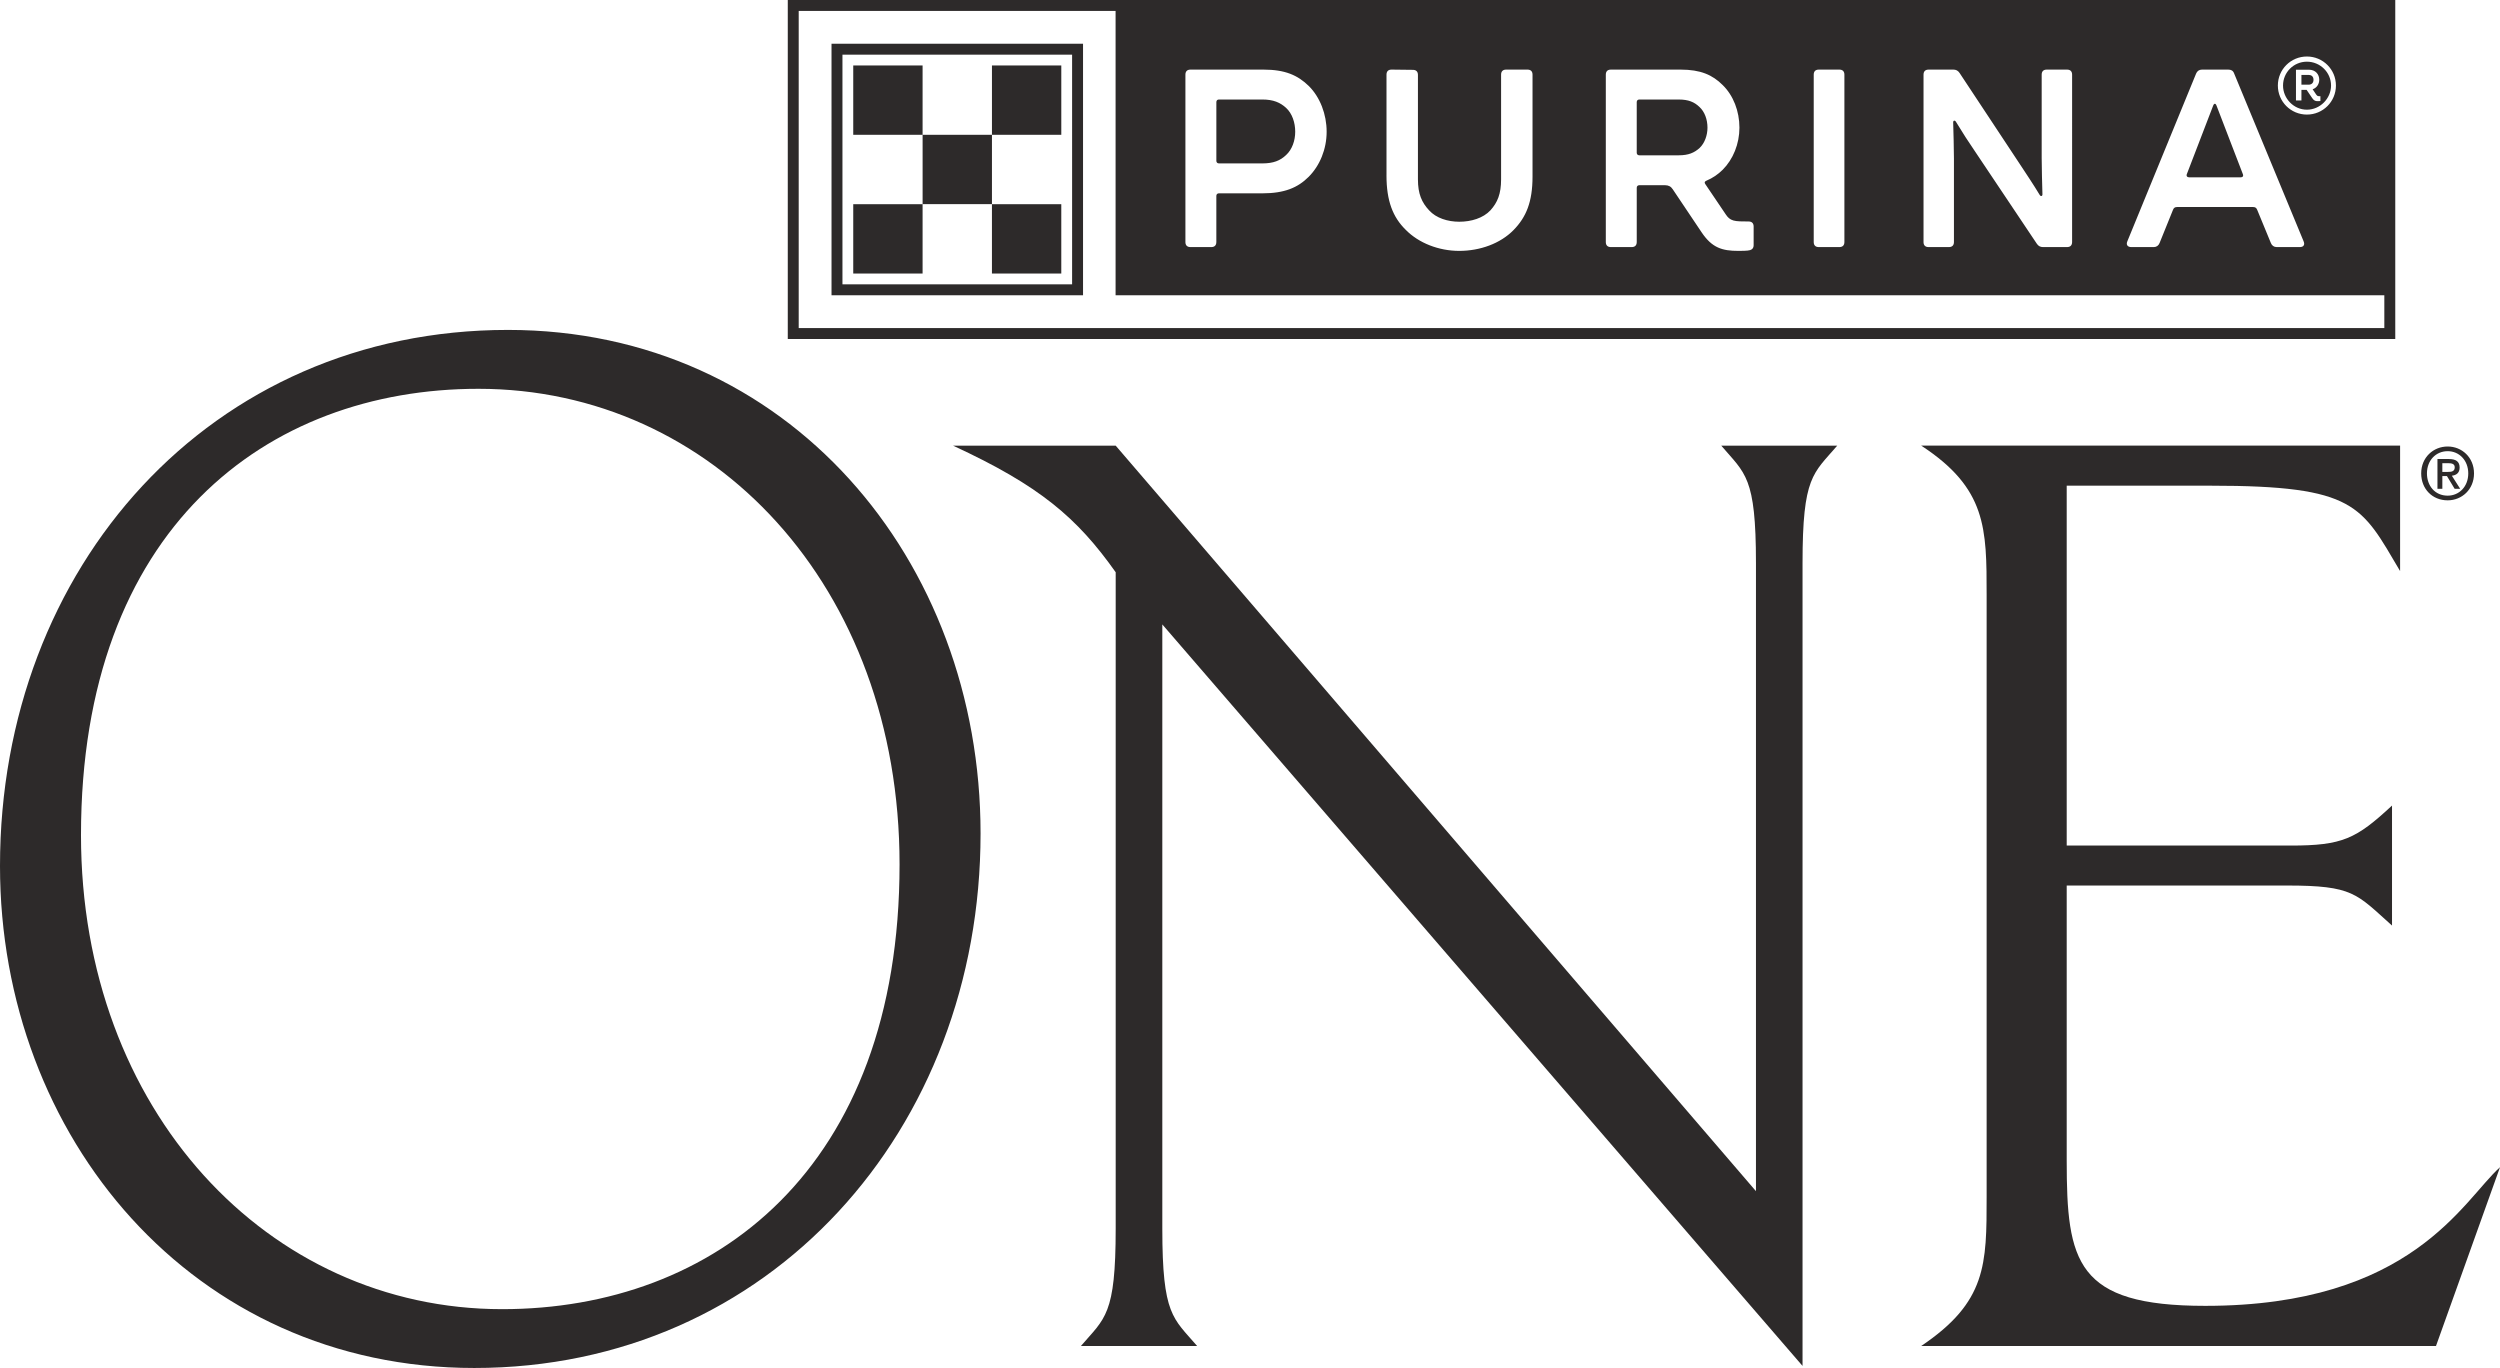 <?xml version="1.0" encoding="UTF-8"?>
<svg xmlns="http://www.w3.org/2000/svg" viewBox="0 0 359.883 196.925">
  <defs>
    <style>
      .cls-1 {
        fill: #2d2a2a;
      }
    </style>
  </defs>
  <g id="Logo">
    <g>
      <path class="cls-1" d="m352.35,72.025c-2.228,0-3.812-1.668-3.812-3.875,0-2.321,1.762-3.875,3.812-3.875,2.031,0,3.792,1.554,3.792,3.875s-1.761,3.875-3.792,3.875Zm0-7.077c-1.688,0-2.983,1.316-2.983,3.202,0,1.761,1.14,3.202,2.983,3.202,1.658,0,2.964-1.306,2.964-3.202,0-1.886-1.306-3.202-2.964-3.202Zm-.767,5.419h-.704v-4.29h1.626c1.036,0,1.565.363,1.565,1.233,0,.777-.487,1.098-1.119,1.171l1.201,1.886h-.798l-1.108-1.834h-.663v1.834Zm.788-2.435c.528,0,.994-.052.994-.673,0-.528-.518-.58-.933-.58h-.85v1.253h.788Z"/>
      <g>
        <path class="cls-1" d="m259.482,196.63l-92.163-106.742v86.966c0,12.48,1.538,12.862,5.012,16.903h-16.729c3.474-4.041,5.006-4.422,5.006-16.903v-94.475c-5.561-7.862-10.943-12.463-23.412-18.226h23.412l92.169,107.32v-90.428c0-12.48-1.549-12.845-4.995-16.891h16.695c-3.468,4.047-4.995,4.411-4.995,16.891v115.586Z"/>
        <path class="cls-1" d="m350.669,193.757h-74.104c9.417-6.336,9.417-11.717,9.417-21.51v-86.581c0-9.616,0-15.368-9.417-21.516h68.936v18.056c-5.573-9.42-6.33-12.29-27.262-12.29h-20.73v51.806h32.24c7.475,0,9.423-.965,14.59-5.758v17.273c-5.168-4.613-5.561-5.763-15.145-5.763h-31.685v39.588c0,14.596,1.33,20.92,19.944,20.92,29.783,0,37.084-15.157,42.431-19.961l-9.215,25.736Z"/>
        <path class="cls-1" d="m141.155,119.983c0-39.43-27.748-72.49-68.034-72.49C30.32,47.493,0,81.623,0,124.654c0,38.992,27.777,72.272,68.271,72.272,42.581,0,72.884-34.331,72.884-76.942m-68.884,68.474c-33.702,0-60.612-28.632-60.612-68.242,0-44.101,26.696-64.246,57.218-64.246,33.714,0,60.617,28.406,60.617,68.455,0,43.894-26.702,64.034-57.224,64.034"/>
      </g>
    </g>
  </g>
  <g id="Layer_1" data-name="Layer 1">
    <path class="cls-1" d="m332.332,12.191h-1.034v-1.407h1.034c.331,0,.704.165.704.703,0,.497-.331.704-.704.704Zm-96.353,10.165h5.694c1.387,0,2.227-.365,2.993-1.058.73-.694,1.131-1.825,1.131-2.92,0-1.168-.402-2.3-1.168-2.993-.73-.694-1.569-1.058-2.957-1.058h-5.694c-.219,0-.365.146-.365.365v7.3c0,.219.146.365.365.365Zm79.205,3.176h7.337c.328,0,.474-.183.328-.511l-1.643-4.27c-.73-1.862-1.387-3.577-2.117-5.511-.146-.402-.365-.402-.511,0-.73,1.934-1.387,3.65-2.117,5.511l-1.642,4.27c-.146.328.036.511.365.511Zm13.465-13.217c0-1.904,1.531-3.435,3.435-3.435,1.904,0,3.476,1.531,3.476,3.435,0,1.862-1.572,3.476-3.476,3.476-1.903,0-3.435-1.614-3.435-3.476Zm1.863,2.151h.786v-1.531h.745l.786,1.158c.332.497.58.497,1.2.455v-.703c-.331,0-.414.041-.621-.249l-.497-.745c.621-.207.952-.786.952-1.366,0-.786-.538-1.448-1.49-1.448h-1.862v4.428Zm-187.718,4.941h9.983v-9.983h-9.983v9.983Zm-23.094-13.111h36.206v36.206h-36.206V6.297Zm1.574,34.632h33.058V7.871h-33.058v33.058Zm54.189-17.404h6.241c1.606,0,2.592-.402,3.431-1.205.876-.803,1.314-2.081,1.314-3.358,0-1.313-.438-2.628-1.314-3.431-.84-.767-1.825-1.205-3.431-1.205h-6.241c-.219,0-.365.146-.365.365v8.468c0,.219.146.365.365.365Zm-42.651-4.116v9.983h9.982v-9.983h-9.982ZM344.806,0v48.799H113.403V0h231.403Zm-16.901,12.315c0,2.316,1.862,4.179,4.179,4.179s4.18-1.863,4.18-4.179c0-2.318-1.862-4.18-4.18-4.18s-4.179,1.862-4.179,4.18Zm-21.079,23.254h3.212c.401,0,.693-.219.839-.584l1.934-4.781c.11-.292.292-.401.584-.401h10.95c.292,0,.474.109.584.401l1.971,4.781c.146.365.438.584.84.584h3.321c.547,0,.766-.329.547-.839l-10.002-24.163c-.146-.402-.437-.547-.839-.547h-3.796c-.402,0-.694.219-.84.584l-9.891,24.127c-.219.511.037.839.584.839Zm-29.93-.73c0,.474.256.73.73.73h2.92c.475,0,.73-.256.73-.73v-12.008c0-1.496-.073-3.723-.11-5.22,0-.292.255-.329.402-.073.949,1.569,1.825,2.92,2.701,4.197l8.943,13.359c.219.328.511.474.876.474h3.468c.474,0,.73-.256.73-.73V10.749c0-.475-.256-.73-.73-.73h-2.92c-.474,0-.73.255-.73.73v12.009c0,1.496.073,3.723.109,5.219,0,.292-.256.329-.401.073-.949-1.569-1.862-2.92-2.701-4.197l-8.833-13.359c-.219-.329-.511-.474-.876-.474h-3.577c-.474,0-.73.255-.73.73v24.09Zm-15.805,0c0,.474.256.73.73.73h2.956c.474,0,.73-.256.73-.73V10.749c0-.475-.256-.73-.73-.73h-2.956c-.474,0-.73.255-.73.73v24.09Zm-29.93,0c0,.474.256.73.73.73h2.993c.475,0,.73-.256.73-.73v-7.811c0-.219.146-.365.365-.365h3.723c.474,0,.839.182,1.095.584l4.161,6.205c1.496,2.226,2.956,2.664,5.293,2.664.365,0,1.35,0,1.679-.109.365-.109.511-.365.511-.694v-2.701c0-.474-.255-.73-.73-.73-.912,0-1.715,0-2.19-.146-.511-.146-.803-.438-1.095-.876l-2.957-4.38c-.146-.219-.073-.365.182-.474.876-.365,1.679-.913,2.336-1.57,1.496-1.496,2.409-3.723,2.409-6.059,0-2.373-.876-4.636-2.409-6.132-1.46-1.46-3.176-2.226-6.059-2.226h-10.037c-.475,0-.73.255-.73.73v24.09Zm-31.573-9.6c0,3.687.913,6.023,2.774,7.847,1.862,1.898,4.745,3.03,7.702,3.03,2.993,0,5.913-1.058,7.811-2.993,1.825-1.861,2.737-4.051,2.737-7.701v-14.673c0-.475-.256-.73-.73-.73h-3.066c-.474,0-.73.255-.73.73v15.075c0,2.08-.511,3.321-1.533,4.452-1.058,1.132-2.774,1.643-4.489,1.643-1.642,0-3.322-.511-4.343-1.643-1.058-1.131-1.606-2.372-1.606-4.452v-15.039c0-.474-.255-.73-.73-.73l-3.066-.036c-.475,0-.73.255-.73.73v14.49Zm-28.945,9.6c0,.474.256.73.73.73h2.993c.475,0,.73-.256.73-.73v-6.643c0-.219.146-.365.365-.365h6.278c3.139,0,5.073-.803,6.643-2.372,1.606-1.606,2.592-3.979,2.592-6.497s-.949-4.964-2.555-6.57c-1.606-1.569-3.431-2.372-6.533-2.372h-10.512c-.475,0-.73.255-.73.73v24.09Zm172.588,7.663l-182.639.004V1.574h-45.616v45.651h228.255v-4.723Zm-200.438-3.129h9.983v-9.983h-9.983v9.983Zm-19.966,0h9.983v-9.983h-9.983v9.983Zm0-19.966h9.983v-9.983h-9.983v9.983Z"/>
  </g>
</svg>